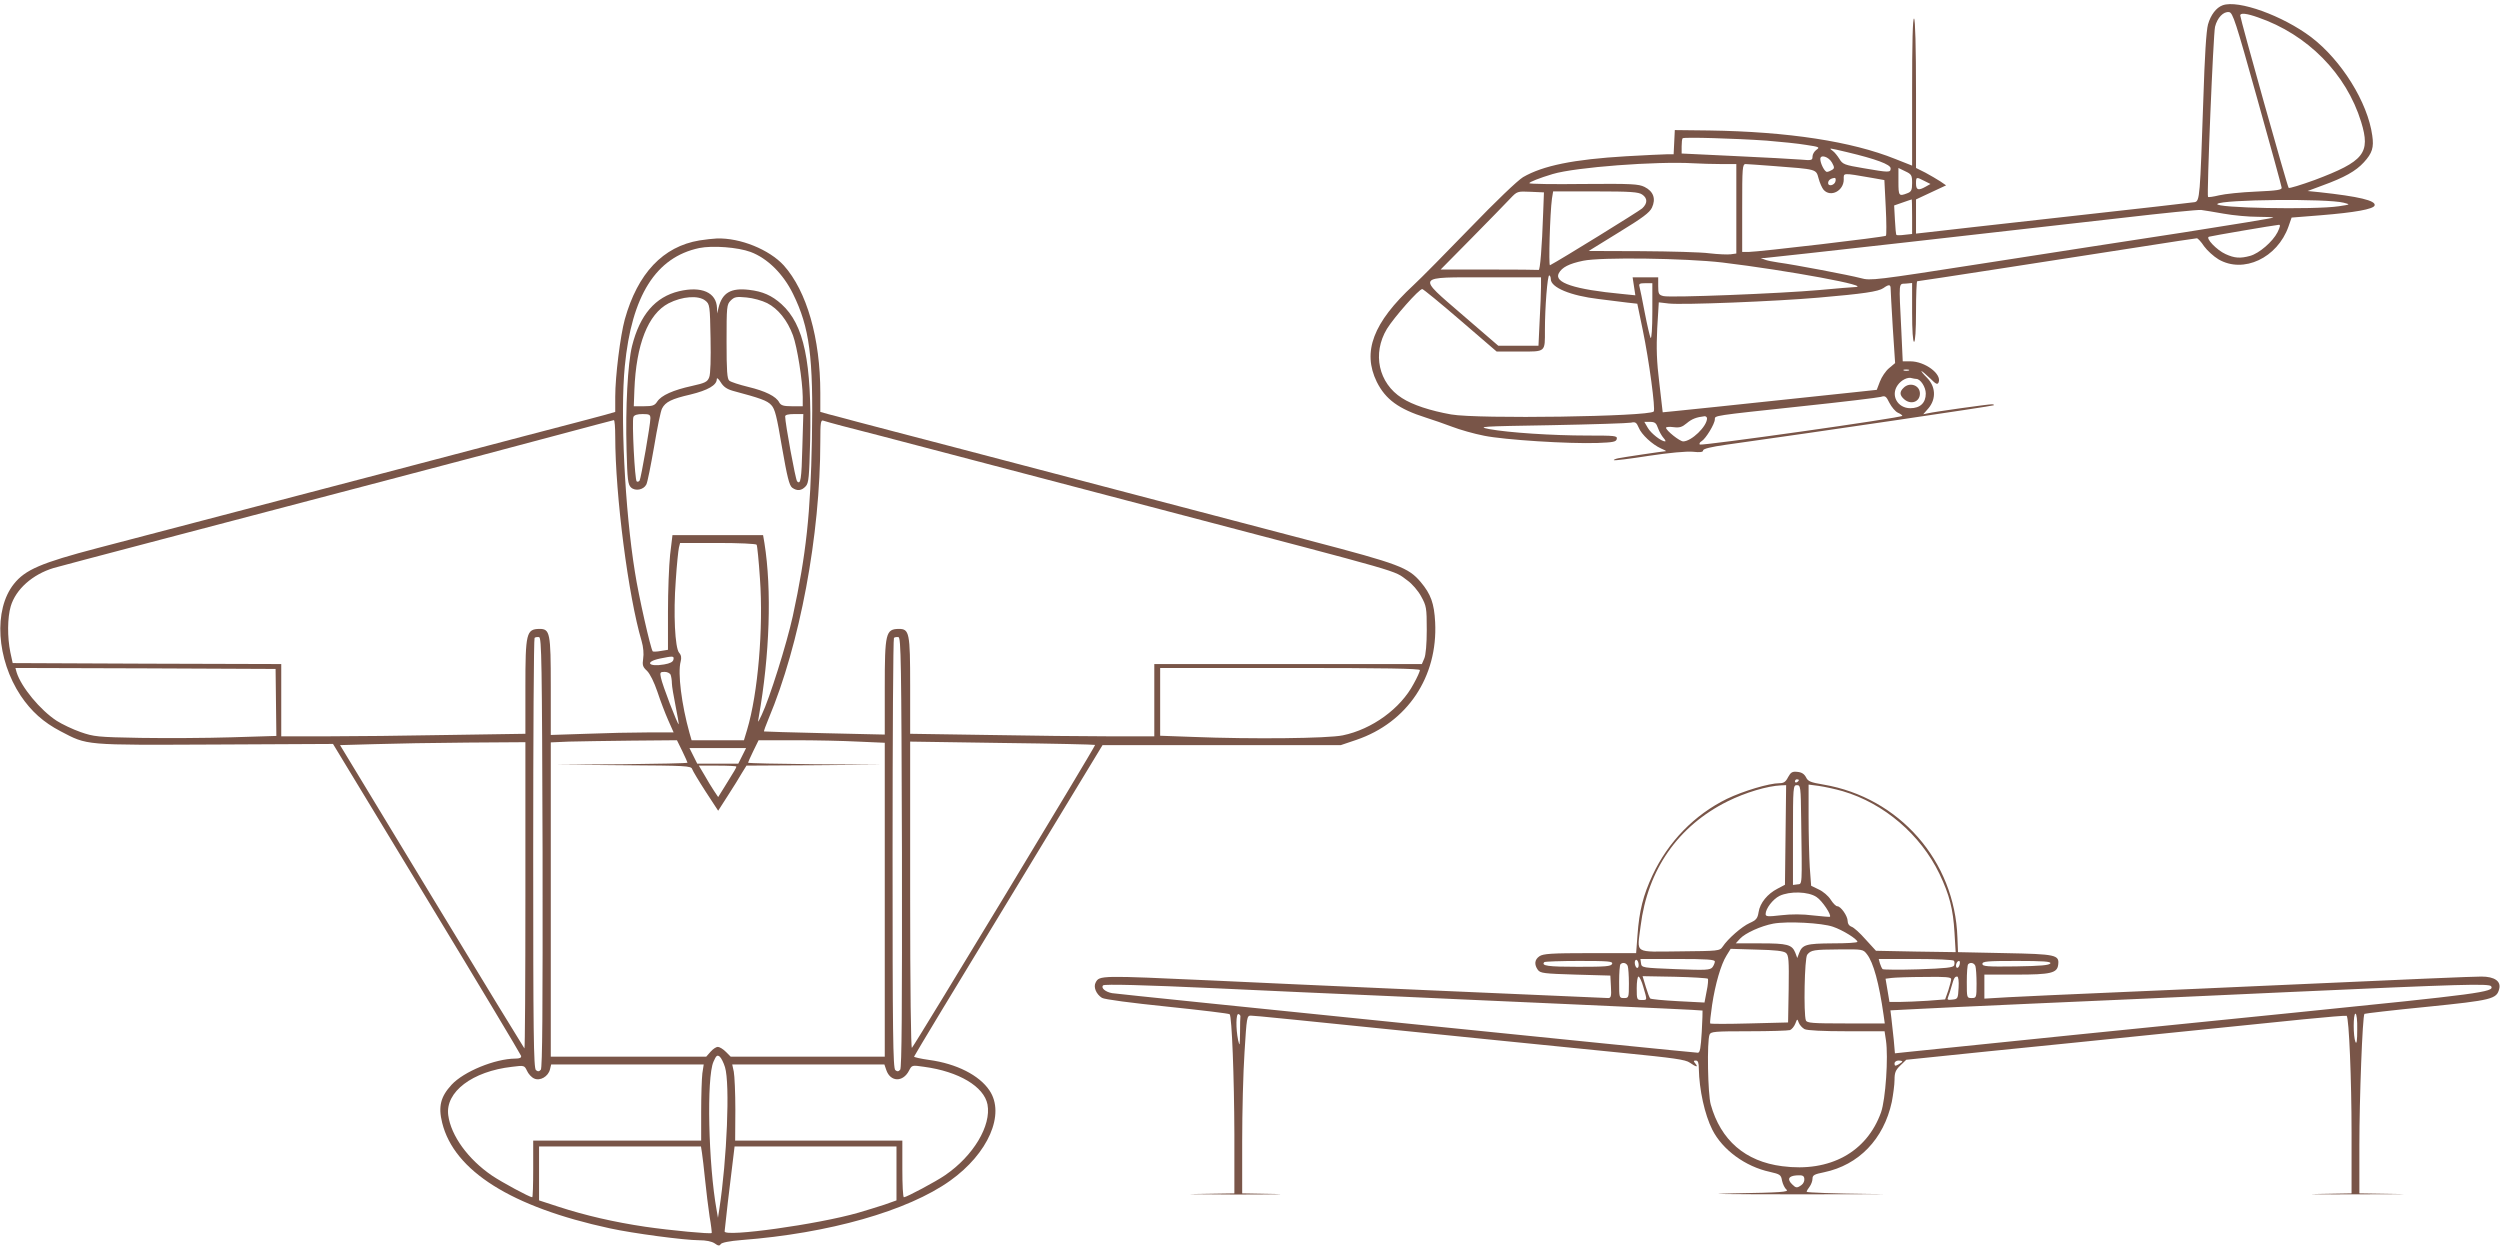 <?xml version="1.0" standalone="no"?>
<!DOCTYPE svg PUBLIC "-//W3C//DTD SVG 20010904//EN"
 "http://www.w3.org/TR/2001/REC-SVG-20010904/DTD/svg10.dtd">
<svg version="1.0" xmlns="http://www.w3.org/2000/svg"
 width="1280pt" height="640pt" viewBox="0 0 1280 640"
 preserveAspectRatio="xMidYMid meet">
<g transform="translate(0,640) scale(0.1,-0.1)"
fill="#795548" stroke="none">
<path d="M11380 6373 c-33 -12 -61 -49 -75 -98 -9 -33 -17 -162 -24 -385 -17
-498 -18 -519 -44 -525 -12 -2 -310 -36 -662 -75 -352 -39 -668 -75 -702 -79
l-63 -7 0 87 0 88 77 36 77 36 -29 20 c-17 11 -51 31 -77 45 l-48 24 0 380 c0
242 -4 381 -10 385 -7 4 -10 -123 -10 -374 l0 -379 -86 34 c-224 90 -548 140
-954 146 l-175 2 -3 -62 -3 -62 -37 0 c-20 0 -113 -5 -206 -10 -270 -16 -426
-48 -528 -107 -28 -17 -140 -124 -270 -259 -123 -127 -253 -259 -291 -294
-207 -192 -263 -341 -188 -495 45 -90 112 -139 251 -183 36 -11 97 -33 135
-47 39 -15 112 -36 164 -46 103 -21 431 -42 581 -37 81 3 95 6 98 21 3 16 -9
17 -150 17 -181 0 -405 15 -503 33 -65 13 -43 14 315 20 212 4 397 10 411 13
22 5 28 1 39 -25 14 -36 70 -87 114 -107 17 -7 28 -13 25 -14 -16 -1 -218 -31
-242 -36 -16 -3 -26 -8 -24 -10 2 -3 82 7 178 22 106 16 194 24 227 21 37 -4
52 -2 52 7 0 8 40 18 118 29 473 66 1366 198 1370 202 3 3 -2 5 -11 5 -19 0
-292 -38 -326 -46 l-24 -5 27 31 c40 48 37 111 -8 156 -19 19 -31 34 -28 34 3
0 23 -17 44 -37 31 -31 38 -34 44 -20 16 43 -71 107 -145 107 l-39 0 -7 153
c-13 264 -15 242 23 245 l32 3 0 -150 c0 -94 4 -151 10 -151 6 0 10 58 10 155
0 85 3 155 6 155 3 0 196 29 427 65 232 36 551 86 709 110 158 25 291 45 296
45 5 0 22 -18 37 -41 16 -22 49 -52 74 -67 127 -74 301 7 358 168 l16 46 151
12 c172 14 268 31 274 50 8 25 -81 46 -283 68 l-60 6 75 28 c113 41 172 74
213 119 43 47 52 76 43 137 -23 169 -157 385 -313 504 -146 110 -373 192 -453
163z m177 -478 c68 -242 124 -447 125 -455 3 -12 -20 -16 -132 -21 -74 -3
-159 -12 -188 -19 -29 -7 -55 -11 -57 -8 -7 7 27 834 36 871 12 47 43 79 72
75 19 -3 33 -45 144 -443z m4 416 c253 -87 452 -288 528 -535 49 -160 16 -202
-239 -298 -69 -25 -128 -43 -132 -40 -7 7 -248 866 -248 883 0 14 32 11 91
-10z m-2516 -631 c72 -6 163 -15 203 -22 67 -10 71 -12 52 -25 -11 -8 -20 -23
-20 -35 0 -19 -4 -20 -62 -15 -35 3 -186 11 -335 18 l-273 13 0 36 c0 20 2 39
5 42 7 7 273 -1 430 -12z m412 -59 c147 -35 223 -63 223 -83 0 -22 -7 -22
-140 1 -96 16 -106 20 -122 47 -10 16 -25 35 -35 42 -22 16 -19 15 74 -7z
m-77 -54 c13 -24 13 -29 0 -37 -8 -5 -20 -10 -26 -10 -12 0 -34 43 -34 66 0
25 43 12 60 -19z m-567 -7 l77 0 0 -229 0 -229 -29 -4 c-16 -2 -65 0 -108 5
-43 6 -200 10 -349 11 l-270 1 154 95 c121 74 158 101 170 127 21 45 8 83 -38
106 -31 15 -64 17 -313 15 -152 -2 -277 0 -277 4 0 6 53 27 120 47 117 35 531
66 720 55 36 -2 100 -4 143 -4z m267 -10 c223 -17 218 -15 231 -63 6 -23 18
-50 26 -59 36 -40 103 -5 103 53 0 35 -11 35 146 8 l62 -11 7 -139 c4 -77 4
-143 1 -146 -7 -7 -647 -82 -703 -83 l-33 0 0 225 c0 208 1 225 18 225 9 0 73
-5 142 -10z m710 -87 c0 -37 -4 -45 -26 -53 -42 -16 -44 -13 -44 60 l0 70 35
-17 c32 -15 35 -20 35 -60z m-392 10 c-4 -22 -38 -30 -38 -10 0 14 13 24 33
26 5 1 7 -7 5 -16z m454 1 l32 -16 -25 -14 c-37 -21 -49 -17 -49 16 0 35 1 35
42 14z m-1951 -164 c-6 -178 -16 -295 -23 -292 -5 1 -119 2 -255 2 l-247 0
160 162 c87 89 176 179 196 201 36 38 37 38 105 35 l68 -3 -4 -105z m507 94
c28 -19 28 -45 0 -71 -17 -15 -420 -264 -472 -291 -8 -4 0 268 10 341 l6 37
217 0 c180 0 220 -3 239 -16z m1382 -113 l0 -89 -37 -4 c-21 -3 -40 -3 -43 -1
-3 2 -6 37 -8 77 l-4 74 43 15 c24 8 45 16 47 16 1 1 2 -39 2 -88z m2210 71
c35 -9 35 -9 -25 -18 -126 -19 -643 -9 -622 12 23 23 564 28 647 6z m-615 -56
c50 -9 128 -16 174 -16 46 0 82 -2 80 -4 -3 -3 -209 -37 -459 -76 -250 -38
-713 -110 -1028 -159 -552 -86 -575 -89 -625 -75 -56 15 -340 69 -422 80 -27
4 -59 10 -70 15 l-20 8 20 0 c24 1 1305 145 1835 206 206 24 386 42 400 40 14
-2 66 -10 115 -19z m276 -95 c-25 -49 -94 -108 -140 -121 -51 -14 -80 -12
-126 9 -45 20 -105 83 -85 89 12 4 333 59 358 61 9 1 6 -11 -7 -38z m-2843
-155 c333 -40 783 -123 677 -126 -11 0 -92 -7 -180 -15 -202 -18 -763 -40
-798 -31 -24 6 -27 11 -27 51 l0 45 -66 0 -65 0 7 -46 7 -46 -69 7 c-243 23
-349 58 -323 106 16 30 52 49 125 64 90 19 523 13 712 -9z m-878 -85 c0 -43
101 -85 245 -102 49 -6 114 -14 144 -18 l54 -6 28 -135 c32 -154 66 -407 56
-417 -27 -26 -900 -39 -1037 -15 -107 19 -198 49 -252 84 -120 76 -153 228
-77 354 37 60 164 204 181 204 5 0 93 -72 195 -160 l186 -160 117 0 c136 0
130 -5 130 111 0 116 13 279 22 279 4 0 8 -9 8 -19z m-50 -38 c0 -27 -3 -105
-7 -175 l-6 -128 -103 0 -103 0 -181 156 c-238 206 -246 194 127 194 l273 0 0
-47z m570 -130 c0 -83 -4 -141 -9 -133 -4 8 -18 67 -30 130 -12 63 -24 123
-27 133 -4 14 1 17 30 17 l36 0 0 -147z m1220 120 c0 -10 5 -100 11 -200 l12
-182 -31 -26 c-17 -14 -38 -45 -47 -69 l-16 -42 -112 -12 c-716 -76 -871 -92
-923 -97 l-61 -6 -17 148 c-14 112 -16 180 -11 282 l8 133 51 -6 c69 -8 548
11 766 30 231 20 307 31 333 49 28 20 37 19 37 -2z m93 -420 c-7 -2 -19 -2
-25 0 -7 3 -2 5 12 5 14 0 19 -2 13 -5z m38 -43 c22 0 49 -42 49 -75 0 -48
-29 -75 -79 -75 -66 0 -102 66 -65 118 18 26 52 43 72 36 8 -2 18 -4 23 -4z
m-94 -173 c12 -5 23 -13 23 -16 0 -10 -1029 -155 -1037 -147 -4 4 0 12 9 17
21 12 68 89 68 112 0 20 -13 18 445 67 209 22 391 44 405 48 22 7 27 4 44 -31
11 -21 30 -44 43 -50z m-977 -29 c0 -41 -80 -118 -122 -118 -18 0 -88 56 -88
70 0 4 17 6 38 3 31 -4 44 0 68 20 26 22 49 31 92 36 6 0 12 -5 12 -11z m-251
-50 c6 -17 19 -40 28 -50 9 -10 13 -18 8 -18 -19 0 -72 41 -88 69 l-18 31 29
0 c25 0 32 -6 41 -32z"/>
<path d="M9746 4414 c-21 -20 -20 -37 2 -57 35 -32 82 -15 82 28 0 43 -53 61
-84 29z"/>
<path d="M3581 5169 c-186 -31 -316 -168 -382 -404 -23 -84 -49 -291 -49 -397
l0 -77 -52 -15 c-29 -8 -210 -56 -403 -106 -192 -51 -492 -129 -665 -175 -281
-74 -801 -210 -1530 -401 -290 -76 -371 -111 -429 -184 -105 -132 -89 -385 35
-572 54 -80 116 -136 204 -182 140 -73 115 -71 790 -68 l605 3 480 -792 c264
-435 481 -798 483 -805 2 -10 -7 -14 -30 -14 -104 -1 -263 -66 -326 -134 -56
-61 -69 -111 -48 -195 61 -246 354 -431 858 -540 119 -26 383 -61 457 -61 36
0 65 -6 80 -16 18 -13 25 -14 31 -4 5 8 45 16 107 21 446 34 851 149 1068 304
195 139 283 341 201 462 -52 78 -169 137 -308 156 -43 6 -78 14 -78 17 0 3
217 363 483 800 l482 795 610 0 610 0 80 27 c261 89 417 323 403 602 -5 97
-22 144 -74 206 -63 74 -109 92 -559 210 -859 225 -1517 398 -1855 487 -201
52 -412 108 -470 123 -58 16 -124 33 -147 39 l-43 12 0 97 c0 280 -69 521
-187 653 -74 81 -223 142 -343 138 -19 -1 -59 -5 -89 -10z m262 -59 c86 -32
167 -112 217 -214 85 -173 105 -321 97 -746 -7 -380 -29 -586 -98 -905 -31
-141 -119 -422 -159 -505 -21 -44 -21 -44 -15 -10 56 316 67 650 29 889 l-7
41 -232 0 -232 0 -12 -100 c-6 -56 -11 -188 -11 -294 l0 -193 -37 -6 c-20 -4
-39 -4 -41 -2 -10 10 -73 287 -91 405 -52 320 -76 811 -52 1055 35 361 159
558 381 605 69 14 198 4 263 -20z m-693 -944 c0 -301 67 -819 135 -1048 9 -31
12 -66 8 -90 -5 -34 -2 -43 20 -63 15 -15 36 -57 53 -107 15 -46 40 -111 55
-145 l28 -63 -133 0 c-73 0 -215 -3 -314 -7 l-182 -6 0 249 c0 275 -4 294 -58
294 -67 -1 -72 -21 -72 -298 l0 -239 -392 -6 c-215 -4 -496 -7 -625 -7 l-233
0 0 185 0 185 -687 2 -688 3 -12 55 c-16 78 -15 178 2 236 26 87 111 163 220
196 33 10 848 224 1720 453 308 81 691 182 850 225 160 43 293 78 298 79 4 0
7 -37 7 -83z m1163 53 c45 -11 294 -76 552 -144 259 -68 747 -196 1085 -285
1275 -335 1180 -307 1256 -362 23 -16 55 -53 70 -81 27 -49 29 -58 29 -172 0
-71 -5 -131 -13 -147 l-12 -28 -685 0 -685 0 0 -185 0 -185 -227 0 c-126 0
-407 3 -625 7 l-398 6 0 246 c0 272 -4 291 -58 291 -67 -1 -72 -21 -72 -300
l0 -241 -307 7 c-170 4 -309 8 -311 9 -2 2 9 31 23 65 160 381 265 939 265
1419 0 99 2 112 16 107 8 -3 52 -15 97 -27z m-439 -608 c3 -4 11 -83 17 -174
18 -253 -10 -587 -66 -774 l-16 -53 -134 0 -134 0 -11 38 c-40 143 -61 307
-45 365 5 19 3 33 -8 45 -21 25 -30 199 -17 371 5 79 13 154 16 167 l6 24 193
0 c107 0 196 -4 199 -9z m-1096 -1575 c1 -810 -1 -1102 -9 -1113 -9 -10 -15
-10 -25 -2 -12 10 -14 193 -14 1109 0 603 3 1100 7 1104 4 4 14 5 23 4 13 -3
15 -119 18 -1102z m1840 0 c1 -810 -1 -1102 -9 -1113 -9 -10 -15 -10 -25 -2
-12 10 -14 193 -14 1109 0 603 3 1100 7 1104 4 4 14 5 23 4 13 -3 15 -119 18
-1102z m-1170 987 c-2 -12 -18 -20 -48 -25 -80 -14 -101 13 -22 30 69 14 74
14 70 -5z m-2035 -219 l2 -172 -230 -7 c-126 -4 -336 -5 -465 -3 -222 4 -239
6 -308 30 -40 14 -94 40 -121 57 -85 55 -183 174 -206 249 l-6 22 666 -2 666
-3 2 -171z m5857 165 c0 -6 -14 -38 -32 -70 -67 -127 -213 -233 -363 -264 -77
-16 -465 -20 -768 -8 l-167 6 0 174 0 173 665 0 c481 0 665 -3 665 -11z
m-3836 -25 c3 -9 6 -28 6 -42 0 -15 9 -67 19 -117 10 -49 17 -91 16 -93 -5 -5
-85 204 -91 238 -6 27 -4 30 19 30 14 0 28 -7 31 -16z m59 -389 c15 -31 27
-58 27 -60 0 -3 -152 -6 -337 -8 l-338 -2 347 -3 c321 -2 347 -3 352 -20 3 -9
34 -61 69 -115 l64 -98 50 78 c28 43 60 95 72 116 l23 37 346 2 347 3 -342 2
c-189 2 -343 5 -343 8 0 2 12 29 27 60 l27 55 187 0 c102 0 247 -3 322 -7
l137 -6 0 -804 0 -803 -395 0 -394 0 -25 25 c-14 14 -32 25 -41 25 -8 0 -25
-11 -37 -25 l-22 -25 -398 0 -398 0 0 805 0 804 93 4 c50 1 196 4 322 5 l231
2 27 -55z m-803 -742 c0 -432 -2 -784 -5 -781 -3 3 -217 353 -475 779 l-469
774 177 5 c97 3 311 7 475 8 l297 2 0 -787z m2917 773 c4 -4 -922 -1534 -938
-1551 -5 -5 -9 301 -9 780 l0 788 472 -7 c260 -3 473 -8 475 -10z m-1807 -56
l-20 -40 -105 0 -105 0 -20 40 -20 40 145 0 145 0 -20 -40z m-30 -55 c0 -6 -7
-18 -60 -103 l-33 -53 -22 33 c-12 18 -34 54 -49 81 l-28 47 96 0 c53 0 96 -2
96 -5z m-58 -1539 c26 -84 10 -472 -29 -726 l-7 -45 -7 40 c-42 232 -52 679
-16 759 14 32 19 36 32 26 8 -7 20 -31 27 -54z m-977 -58 c30 -14 72 10 81 47
l6 25 390 0 391 0 -7 -46 c-3 -26 -6 -114 -6 -195 l0 -149 -430 0 -430 0 0
-145 c0 -80 -2 -145 -5 -145 -13 0 -156 77 -206 111 -122 83 -210 204 -224
309 -16 119 123 225 327 248 62 8 63 7 76 -20 7 -16 23 -34 37 -40z m1803 43
c21 -61 85 -63 116 -3 15 29 15 29 77 20 178 -24 307 -101 325 -193 20 -108
-72 -263 -217 -362 -46 -32 -198 -113 -211 -113 -5 0 -8 65 -8 145 l0 145
-428 0 -428 0 1 158 c0 86 -4 174 -8 195 l-8 37 390 0 389 0 10 -29z m-944
-423 c3 -18 10 -80 16 -138 6 -58 16 -142 23 -188 8 -45 12 -83 11 -85 -6 -6
-209 13 -340 32 -161 24 -308 58 -446 103 l-98 32 0 138 0 138 415 0 414 0 5
-32z m996 -106 l0 -138 -62 -22 c-35 -11 -94 -30 -133 -41 -208 -60 -685 -126
-685 -96 0 9 29 261 46 393 l5 42 415 0 414 0 0 -138z"/>
<path d="M3477 4909 c-122 -29 -201 -121 -241 -281 -22 -90 -34 -314 -28 -530
4 -155 7 -179 23 -194 22 -20 64 -12 78 15 6 10 23 97 40 194 16 96 34 185 41
196 17 33 49 49 145 71 90 22 135 48 135 79 0 9 9 2 20 -16 14 -23 31 -35 62
-44 142 -38 176 -50 197 -73 19 -20 28 -57 55 -217 26 -149 37 -195 52 -206
25 -18 48 -16 69 7 16 17 18 46 23 233 9 404 -31 595 -147 700 -49 44 -96 65
-166 73 -93 11 -137 -15 -156 -91 l-7 -30 -1 28 c-3 80 -79 113 -194 86z m134
-48 c23 -18 24 -25 27 -192 2 -105 0 -185 -7 -201 -9 -23 -20 -29 -88 -44 -96
-21 -157 -48 -178 -80 -13 -20 -23 -24 -68 -24 l-52 0 3 83 c9 234 70 389 175
444 70 36 153 42 188 14z m317 -13 c56 -29 103 -87 132 -165 22 -60 49 -232
50 -315 l0 -48 -55 0 c-43 0 -56 4 -65 19 -16 32 -72 59 -159 80 -45 11 -89
25 -97 32 -11 9 -14 49 -14 200 0 179 1 190 21 210 19 19 29 21 81 16 34 -3
80 -16 106 -29z m-598 -590 c0 -33 -48 -306 -55 -318 -4 -6 -10 -8 -15 -5 -10
6 -25 308 -17 330 4 10 20 15 47 15 35 0 40 -3 40 -22z m778 -148 c-4 -165 -9
-194 -27 -174 -8 8 -61 297 -61 332 0 8 16 12 46 12 l47 0 -5 -170z"/>
<path d="M9155 2421 c-12 -24 -22 -31 -44 -31 -53 0 -186 -40 -269 -80 -167
-82 -301 -220 -381 -391 -48 -103 -68 -182 -77 -306 l-7 -93 -236 0 c-198 0
-240 -3 -259 -16 -25 -17 -28 -42 -8 -70 13 -17 31 -19 193 -24 l178 -5 3 -57
c3 -49 0 -58 -14 -58 -19 0 -1723 75 -2029 90 -571 26 -576 26 -595 -10 -13
-23 2 -60 32 -79 12 -8 150 -26 335 -45 172 -18 316 -35 319 -39 11 -11 23
-321 24 -614 l0 -303 -182 -3 c-101 -1 -19 -2 182 -3 201 0 292 2 203 3 l-163
3 0 268 c0 147 5 351 12 455 11 179 12 187 32 187 20 0 178 -16 1199 -120 215
-22 534 -54 707 -71 260 -26 320 -34 342 -50 33 -23 45 -25 28 -4 -10 12 -10
15 3 15 11 0 15 -12 15 -42 2 -107 30 -235 69 -312 52 -103 169 -189 295 -216
52 -12 57 -15 62 -45 4 -18 14 -39 23 -46 14 -12 -28 -15 -273 -19 -176 -3
-36 -5 361 -5 358 0 507 1 333 2 -175 2 -318 7 -318 11 0 4 7 16 15 26 8 11
15 29 15 41 0 18 9 23 59 33 178 37 306 170 347 360 7 37 14 88 14 113 0 37 5
50 30 74 l30 29 418 43 c229 23 638 64 907 92 270 27 588 60 708 72 119 12
219 20 222 18 12 -12 25 -328 25 -601 l0 -308 -167 -3 c-93 -1 -1 -3 202 -2
204 0 288 1 188 2 l-183 3 0 248 c0 233 16 662 26 671 2 2 145 19 319 36 336
34 358 40 371 92 10 39 -24 63 -91 63 -47 0 -333 -12 -1175 -50 -124 -6 -430
-19 -680 -30 -250 -11 -508 -22 -572 -26 l-118 -7 0 62 0 61 163 0 c178 0 210
8 215 51 6 50 -11 54 -272 59 l-241 5 -3 75 c-13 392 -298 717 -686 783 -65
11 -79 16 -89 37 -9 17 -22 26 -44 28 -27 3 -34 -2 -48 -27z m55 -15 c0 -3 -4
-8 -10 -11 -5 -3 -10 -1 -10 4 0 6 5 11 10 11 6 0 10 -2 10 -4z m-68 -281 l-3
-255 -38 -20 c-51 -26 -90 -73 -97 -120 -5 -32 -12 -41 -46 -56 -40 -18 -112
-81 -138 -121 -15 -22 -21 -22 -220 -24 -239 -2 -218 -16 -200 130 36 289 192
512 445 638 91 45 203 79 275 82 l25 1 -3 -255z m80 80 c5 -350 6 -330 -19
-333 l-23 -3 0 255 c0 249 1 256 20 256 19 0 20 -7 22 -175z m213 144 c211
-62 398 -222 495 -423 51 -107 70 -180 77 -301 l6 -100 -204 3 -204 4 -53 58
c-29 33 -61 62 -72 65 -12 4 -20 15 -20 29 0 26 -35 76 -53 76 -7 0 -22 15
-34 34 -12 19 -39 42 -61 52 l-39 19 -7 95 c-3 52 -6 169 -6 259 l0 164 53 -7
c28 -4 84 -16 122 -27z m-134 -542 c29 -19 78 -93 68 -101 -2 -1 -41 2 -86 7
-54 7 -111 7 -163 1 -69 -8 -80 -7 -80 6 0 28 37 76 71 93 52 25 148 23 190
-6z m84 -152 c50 -17 124 -63 125 -77 0 -5 -57 -8 -127 -8 -136 -1 -155 -6
-172 -51 l-9 -24 -10 27 c-17 42 -41 48 -178 48 l-127 0 22 24 c27 29 107 65
170 77 72 13 249 4 306 -16z m-241 -134 c14 -12 16 -35 14 -185 l-3 -171 -198
-5 c-110 -3 -200 -3 -201 0 -2 3 3 46 10 95 16 106 45 207 74 253 l21 34 133
-4 c95 -2 138 -7 150 -17z m415 -7 c33 -42 62 -149 85 -311 l6 -43 -199 0
c-172 0 -200 2 -205 16 -12 32 -7 319 7 336 19 24 33 26 164 27 120 1 122 1
142 -25z m-1169 -55 c0 -11 -4 -17 -10 -14 -5 3 -10 15 -10 26 0 11 5 17 10
14 6 -3 10 -15 10 -26z m390 18 c0 -7 -6 -21 -12 -29 -12 -15 -33 -16 -188
-10 -171 7 -175 7 -178 30 l-3 22 190 0 c151 0 191 -3 191 -13z m1224 4 c4 -5
4 -16 1 -24 -5 -11 -41 -15 -183 -20 -97 -3 -180 -2 -183 1 -4 4 -10 17 -14
30 l-6 22 190 0 c104 0 192 -4 195 -9z m-1750 -16 c-5 -13 -34 -15 -174 -15
-154 0 -191 5 -173 24 3 3 84 6 179 6 150 0 173 -2 168 -15z m1779 -5 c-3 -11
-9 -17 -14 -15 -10 7 -1 35 11 35 5 0 6 -9 3 -20z m465 8 c-4 -10 -50 -14
-176 -16 -149 -2 -172 0 -172 13 0 13 25 15 176 15 136 0 175 -3 172 -12z
m-2164 -14 c3 -9 6 -49 6 -90 0 -72 -1 -74 -25 -74 -25 0 -25 1 -25 83 0 46 3
87 7 90 11 12 31 7 37 -9z m1780 0 c3 -9 6 -49 6 -90 0 -72 -1 -74 -25 -74
-25 0 -25 1 -25 83 0 46 3 87 7 90 11 12 31 7 37 -9z m-1700 -108 c20 -69 21
-66 -9 -66 -24 0 -25 3 -25 60 0 33 4 60 9 60 5 0 17 -24 25 -54z m330 43 c3
-3 1 -32 -6 -64 l-11 -58 -136 7 c-75 4 -139 10 -142 14 -4 4 -14 31 -23 61
l-16 53 164 -3 c91 -2 167 -7 170 -10z m1246 -2 c0 -7 -7 -34 -15 -59 l-16
-45 -91 -7 c-50 -3 -114 -6 -143 -6 l-51 0 -10 60 -10 59 31 4 c16 2 92 5 168
5 108 2 137 -1 137 -11z m38 -44 c-3 -56 -4 -58 -32 -61 -24 -3 -28 -1 -21 15
4 10 12 34 17 53 12 43 16 50 29 50 6 0 9 -24 7 -57z m-3803 -3 c110 -5 306
-14 435 -20 129 -6 334 -15 455 -20 121 -6 530 -24 910 -41 379 -17 691 -31
692 -33 1 -1 -1 -50 -4 -109 -5 -83 -9 -107 -20 -107 -24 0 -2966 299 -2999
305 -34 6 -59 27 -46 40 7 7 209 2 577 -15z m6530 10 c18 -29 -61 -39 -1000
-134 -785 -79 -1594 -161 -1987 -202 l-66 -7 -6 69 c-4 38 -9 87 -12 110 l-5
41 118 6 c65 4 334 16 598 28 264 11 854 38 1310 59 903 41 1041 45 1050 30z
m-6404 -153 c-1 -4 -2 -42 -2 -84 -1 -69 -2 -73 -10 -38 -12 59 -11 137 2 133
6 -2 10 -7 10 -11z m5718 -69 c0 -56 -3 -76 -9 -63 -12 28 -12 145 0 145 6 0
10 -34 9 -82z m-2830 3 c12 -7 96 -11 215 -11 l195 0 7 -46 c13 -87 -2 -303
-25 -369 -73 -204 -262 -308 -506 -276 -189 24 -315 133 -366 316 -15 52 -20
324 -6 358 6 15 25 17 201 17 107 0 202 3 211 6 9 4 21 18 27 33 10 26 10 26
18 4 5 -12 18 -26 29 -32z m501 -166 c0 -2 -9 -9 -20 -15 -16 -9 -20 -8 -20 5
0 8 9 15 20 15 11 0 20 -2 20 -5z m-516 -632 c-23 -17 -29 -16 -48 3 -27 26
-19 43 22 46 30 2 38 -1 40 -16 2 -11 -4 -26 -14 -33z"/>
</g>
</svg>
